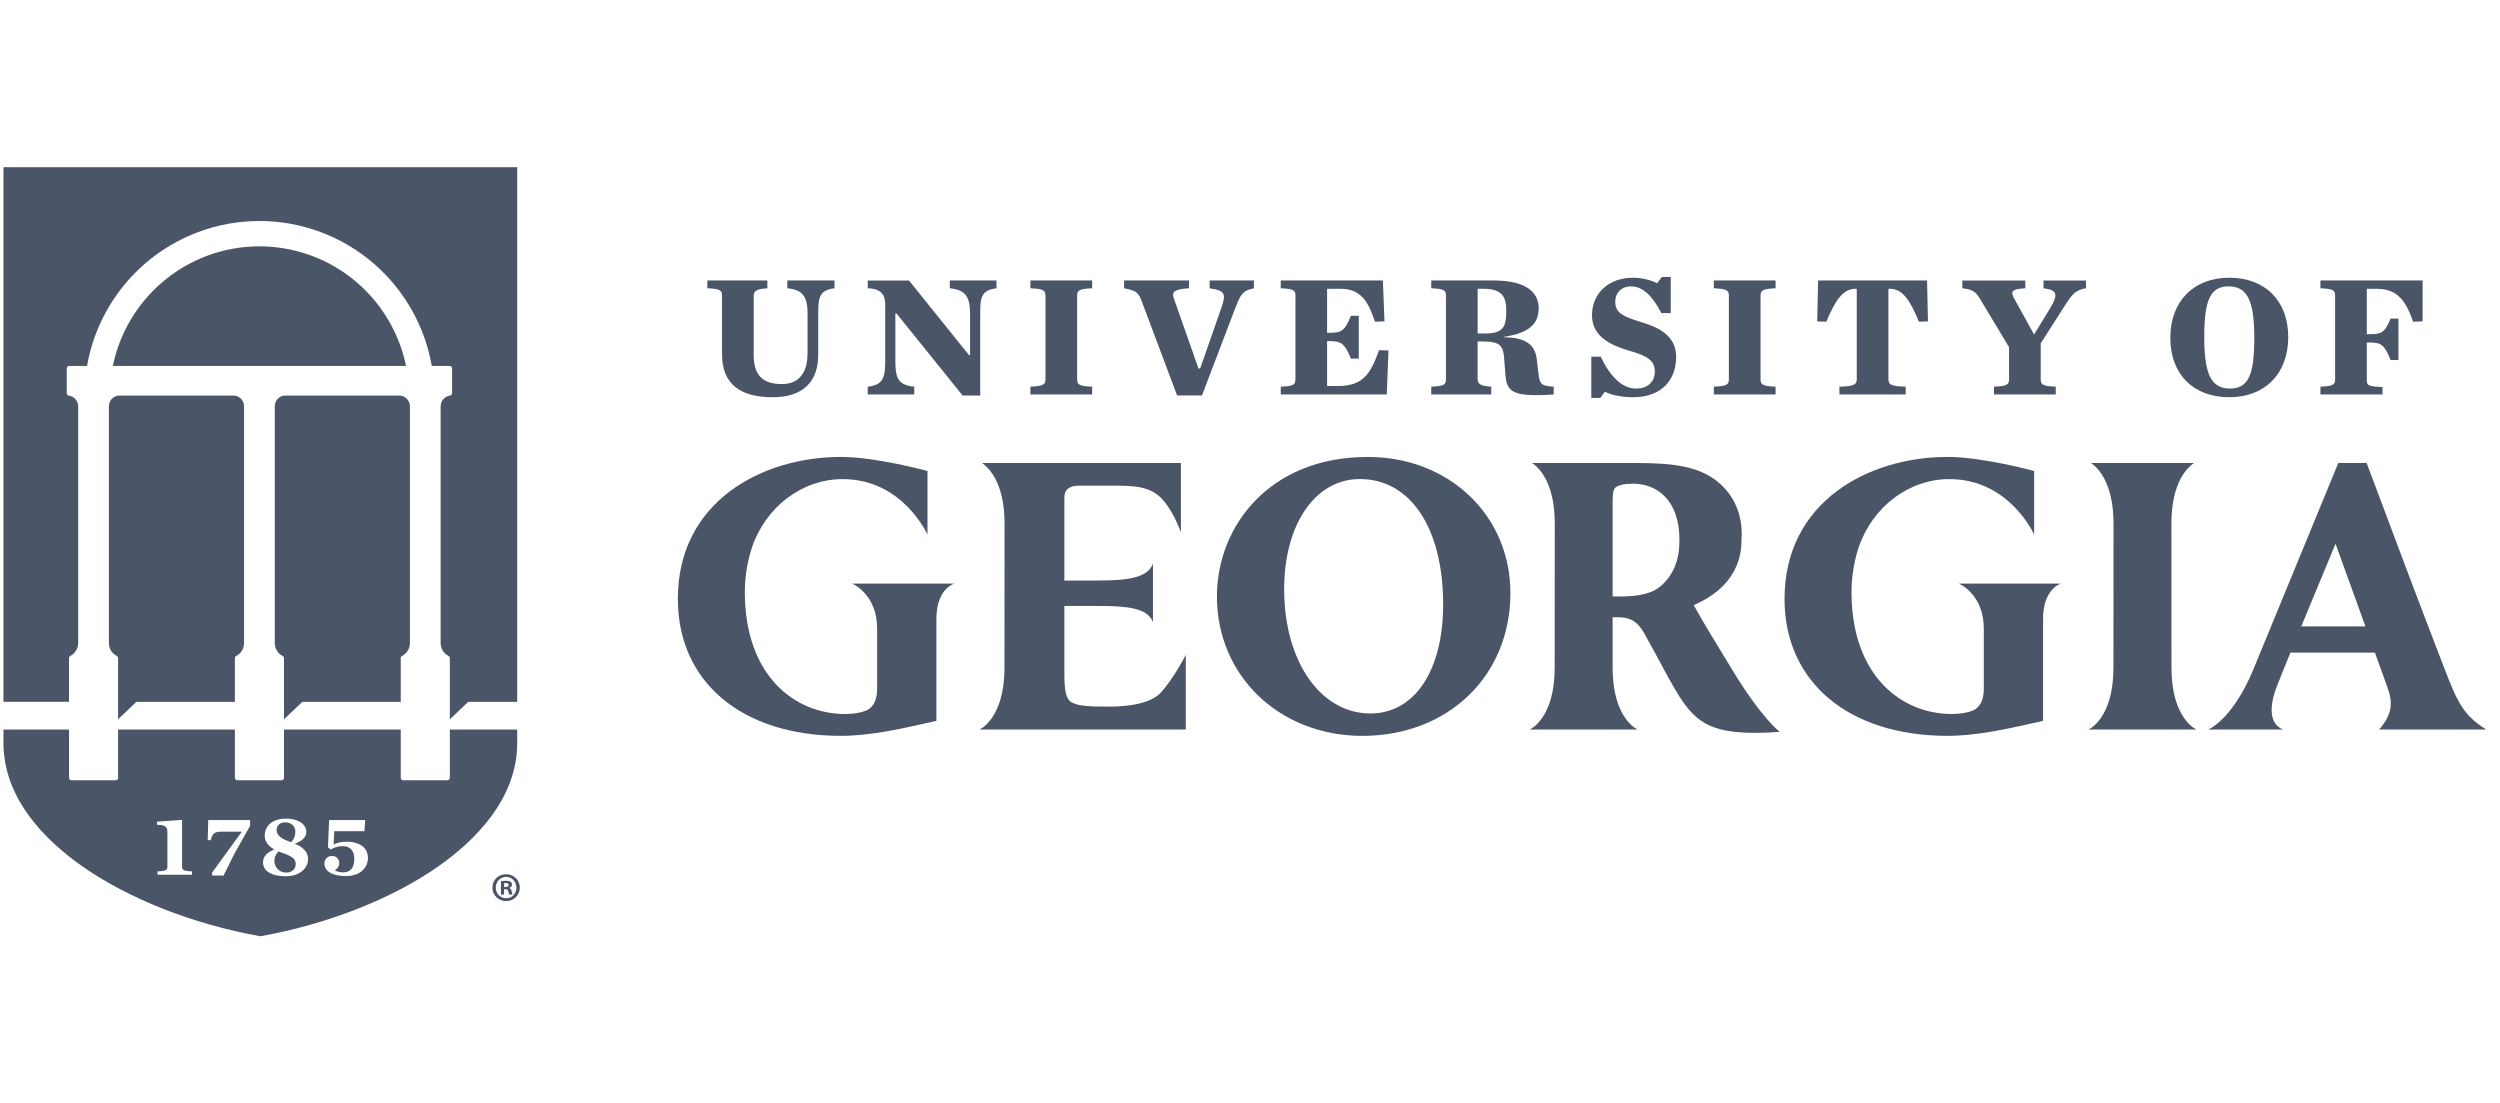 <svg xmlns="http://www.w3.org/2000/svg" fill="none" viewBox="0 0 145 64" height="64" width="145">
<g clip-path="url(#clip0_19561_84)">
<path fill="#4A5568" d="M79.34 26.503H79.325C73.585 26.503 70.581 30.572 70.581 34.592C70.581 39.202 74.21 42.68 79.02 42.68C83.994 42.68 87.604 39.198 87.604 34.4C87.604 29.898 84.051 26.503 79.34 26.503ZM83.703 35.054C83.703 38.897 82.047 41.381 79.483 41.381C76.585 41.381 74.481 38.35 74.481 34.176C74.481 30.414 76.282 27.785 78.861 27.785H78.877C81.809 27.785 83.703 30.638 83.703 35.054Z"></path>
<path fill="#4A5568" d="M54.311 35.91V41.809L53.695 41.947C52.249 42.273 50.449 42.679 48.777 42.679C43.029 42.679 39.315 39.56 39.315 34.734C39.315 29.078 44.214 26.502 48.767 26.502C50.824 26.502 53.794 27.319 53.794 27.319V31.008C53.794 31.008 52.367 27.788 48.878 27.788C46.536 27.788 44.42 29.381 43.612 31.753C43.343 32.583 43.2 33.476 43.2 34.335C43.2 39.224 46.121 41.412 49.016 41.412C49.45 41.412 50.031 41.341 50.366 41.143C50.701 40.936 50.873 40.53 50.873 39.938V36.453C50.873 34.443 49.422 33.848 49.422 33.848H55.361C55.361 33.848 54.31 34.11 54.31 35.91H54.311Z"></path>
<path fill="#4A5568" d="M118.498 35.91V41.809L117.883 41.947C116.437 42.273 114.637 42.679 112.965 42.679C107.217 42.679 103.503 39.56 103.503 34.734C103.503 29.078 108.402 26.502 112.954 26.502C115.012 26.502 117.982 27.319 117.982 27.319V31.008C117.982 31.008 116.555 27.788 113.066 27.788C110.724 27.788 108.608 29.381 107.8 31.753C107.53 32.583 107.388 33.476 107.388 34.335C107.388 39.224 110.309 41.412 113.204 41.412C113.637 41.412 114.219 41.341 114.554 41.143C114.889 40.936 115.061 40.53 115.061 39.938V36.453C115.061 34.443 113.61 33.848 113.61 33.848H119.548C119.548 33.848 118.497 34.11 118.497 35.91H118.498Z"></path>
<path fill="#4A5568" d="M64.183 40.982C63.168 40.982 62.615 40.951 62.223 40.769C61.806 40.594 61.733 40.048 61.733 38.965V35.145H63.633C65.351 35.145 66.526 35.242 66.872 36.075V32.693C66.544 33.522 65.422 33.67 63.633 33.67H61.733V28.844C61.733 28.394 62.017 28.169 62.584 28.169H64.877C66.283 28.169 66.973 28.402 67.548 29.11C68.124 29.817 68.493 30.881 68.493 30.881V26.854H56.953C57.316 27.097 58.263 27.959 58.263 30.352L58.259 38.733C58.259 41.695 56.812 42.312 56.812 42.312H68.775V37.983C68.775 37.983 68.133 39.26 67.347 40.15C66.56 41.039 64.483 40.982 64.183 40.982Z"></path>
<path fill="#4A5568" d="M97.408 31.319C97.408 32.505 97.057 33.359 96.306 34.006H96.305C95.855 34.403 95.096 34.595 93.986 34.595H93.533V29.035C93.533 28.594 93.578 28.38 93.69 28.28C93.871 28.131 94.219 28.055 94.72 28.055C96.019 28.055 97.407 28.913 97.407 31.318L97.408 31.319ZM100.464 38.838C99.781 37.717 98.746 36.041 98.234 35.093C99.333 34.635 101.007 33.568 101.007 31.327V31.322C101.015 31.212 101.02 31.099 101.02 30.983C101.02 29.632 100.438 28.485 99.379 27.756C98.401 27.099 97.203 26.855 94.96 26.855H88.865C89.229 27.098 90.176 27.959 90.176 30.353L90.172 38.734C90.172 41.696 88.725 42.313 88.725 42.313H94.98C94.98 42.313 93.533 41.695 93.533 38.734V35.8H93.858C94.563 35.8 94.967 36.046 95.35 36.703C95.587 37.124 95.815 37.546 96.038 37.956C96.475 38.761 97.038 39.835 97.449 40.464C98.419 41.947 99.354 42.592 102.331 42.497C102.331 42.497 102.838 42.479 103.225 42.446C103.225 42.446 102.206 41.706 100.464 38.84V38.838Z"></path>
<path fill="#4A5568" d="M127.393 42.312C127.393 42.312 125.946 41.694 125.946 38.733L125.942 30.352C125.942 27.959 126.89 27.097 127.252 26.854H121.274C121.637 27.097 122.584 27.959 122.584 30.352L122.58 38.733C122.58 41.695 121.133 42.312 121.133 42.312H127.392H127.393Z"></path>
<path fill="#4A5568" d="M144.201 42.312C142.876 41.491 142.519 40.707 141.757 38.723C140.472 35.406 138.699 30.686 137.298 26.943L137.264 26.854H135.622L130.705 38.801C130.166 40.135 129.202 41.743 128.09 42.312H132.415C131.488 41.925 131.699 40.711 132.079 39.754C132.152 39.553 132.452 38.812 132.845 37.852H137.746C138.139 38.941 138.438 39.768 138.48 39.889C138.789 40.76 138.762 41.414 137.994 42.312H144.2H144.201ZM133.473 36.33C134.407 34.068 135.461 31.538 135.461 31.538C135.461 31.538 136.373 34.056 137.196 36.33H133.473Z"></path>
<path fill="#4A5568" d="M41.878 20.548V17.152C41.878 16.841 41.777 16.75 41.026 16.72V16.268H44.507V16.72C44.01 16.75 43.715 16.821 43.715 17.152V20.598C43.715 21.774 44.253 22.276 45.338 22.276C45.775 22.276 46.12 22.155 46.373 21.904C46.688 21.593 46.839 21.161 46.839 20.397V18.237C46.839 17.273 46.627 16.81 45.663 16.719V16.267H48.402V16.719C47.499 16.83 47.458 17.272 47.458 18.237V20.568C47.458 22.104 46.617 23.039 44.811 23.039C43.005 23.039 41.878 22.336 41.878 20.548Z"></path>
<path fill="#4A5568" d="M51.992 18.177H51.931V20.91C51.931 21.884 52.053 22.337 53.027 22.427V22.88H50.328V22.427C51.231 22.327 51.343 21.895 51.343 20.91V17.675C51.343 17.143 51.151 16.741 50.328 16.721V16.269H52.723L56.203 20.599H56.264V18.238C56.264 17.273 56.052 16.811 55.088 16.72V16.268H57.797V16.72C56.894 16.831 56.853 17.273 56.853 18.238V22.939H55.829L51.993 18.177H51.992Z"></path>
<path fill="#4A5568" d="M59.764 22.427C60.514 22.396 60.637 22.306 60.637 21.995V17.152C60.637 16.841 60.514 16.75 59.764 16.72V16.268H63.346V16.72C62.594 16.75 62.473 16.841 62.473 17.152V21.995C62.473 22.306 62.594 22.396 63.346 22.427V22.878H59.764V22.427Z"></path>
<path fill="#4A5568" d="M66.182 17.373C66.019 16.951 65.837 16.841 65.197 16.72V16.268H68.962V16.72C68.079 16.77 67.957 16.951 68.079 17.293L69.51 21.371H69.611L70.808 17.945C71.112 17.072 71.112 16.861 70.159 16.72V16.268H72.726V16.72C72.036 16.861 71.945 17.102 71.621 17.936L69.713 22.938H68.272L66.183 17.372L66.182 17.373Z"></path>
<path fill="#4A5568" d="M74.283 22.427C75.034 22.396 75.136 22.306 75.136 21.995V17.152C75.136 16.841 75.034 16.75 74.283 16.72V16.268H80.208L80.3 18.639L79.752 18.66C79.356 17.525 78.97 16.75 77.733 16.75H76.972V19.302H77.124C77.773 19.302 77.997 19.212 78.352 18.318H78.809V20.8H78.352C77.997 19.906 77.773 19.785 77.124 19.785H76.972V22.387H77.632C79.113 22.387 79.519 21.594 79.986 20.308L80.533 20.328L80.432 22.88H74.283V22.427V22.427Z"></path>
<path fill="#4A5568" d="M85.702 21.995C85.702 22.326 85.996 22.396 86.493 22.427V22.878H83.013V22.427C83.764 22.396 83.865 22.306 83.865 21.995V17.152C83.865 16.841 83.764 16.75 83.013 16.72V16.268H86.615C88.644 16.268 89.243 17.042 89.243 17.876C89.243 18.711 88.786 19.303 87.244 19.534V19.564C88.665 19.574 89.06 20.127 89.141 20.891L89.222 21.614C89.294 22.287 89.395 22.387 90.115 22.427V22.88C89.72 22.91 89.385 22.92 89.081 22.92C87.599 22.92 87.376 22.538 87.315 21.745L87.254 20.971C87.214 20.007 87 19.805 85.956 19.805H85.702V21.996V21.995ZM86.108 19.342C87.153 19.342 87.366 19.011 87.366 18.007C87.366 17.183 87.082 16.75 86.037 16.75H85.703V19.342H86.109H86.108Z"></path>
<path fill="#4A5568" d="M92.296 20.688H92.844C93.361 21.793 94.061 22.537 94.903 22.537C95.654 22.537 95.979 22.045 95.979 21.573C95.979 20.93 95.614 20.669 94.518 20.348C93.391 20.016 92.336 19.514 92.336 18.278C92.336 17.042 93.27 16.108 94.721 16.108C95.238 16.108 95.806 16.258 96.111 16.429L96.385 16.067H96.903V18.157H96.355C95.868 17.203 95.3 16.61 94.599 16.61C94.052 16.61 93.686 16.981 93.686 17.494C93.686 18.136 94.082 18.347 95.238 18.699C96.172 18.98 97.217 19.452 97.217 20.698C97.217 21.945 96.466 23.039 94.711 23.039C94.163 23.039 93.483 22.939 93.087 22.718L92.814 23.079H92.296V20.688Z"></path>
<path fill="#4A5568" d="M99.403 22.427C100.154 22.396 100.275 22.306 100.275 21.995V17.152C100.275 16.841 100.154 16.75 99.403 16.72V16.268H102.984V16.72C102.234 16.75 102.111 16.841 102.111 17.152V21.995C102.111 22.306 102.234 22.396 102.984 22.427V22.878H99.403V22.427Z"></path>
<path fill="#4A5568" d="M106.688 22.427C107.529 22.407 107.692 22.306 107.692 21.995V16.75H107.611C106.87 16.75 106.434 17.463 105.926 18.66L105.398 18.639L105.45 16.268H111.77L111.822 18.639L111.294 18.66C110.796 17.424 110.351 16.75 109.609 16.75H109.528V21.995C109.528 22.306 109.691 22.407 110.532 22.427V22.878H106.687V22.427H106.688Z"></path>
<path fill="#4A5568" d="M118.919 17.856C119.386 17.082 119.326 16.811 118.523 16.721V16.269H120.989V16.721C120.38 16.811 120.177 17.073 119.741 17.755L118.361 19.916V21.995C118.361 22.307 118.484 22.397 119.234 22.427V22.879H115.652V22.427C116.404 22.397 116.525 22.307 116.525 21.995V20.137L114.841 17.334C114.597 16.932 114.435 16.791 113.816 16.721V16.269H117.469V16.721C116.607 16.761 116.618 16.942 116.84 17.344L117.977 19.403L118.921 17.857L118.919 17.856Z"></path>
<path fill="#4A5568" d="M125.879 19.594C125.879 17.474 127.229 16.108 129.298 16.108C131.368 16.108 132.718 17.434 132.718 19.553C132.718 21.672 131.368 23.039 129.298 23.039C127.229 23.039 125.879 21.724 125.879 19.594ZM130.749 19.573C130.749 17.423 130.334 16.61 129.257 16.61C128.181 16.61 127.847 17.423 127.847 19.573C127.847 21.724 128.263 22.537 129.339 22.537C130.414 22.537 130.749 21.734 130.749 19.573Z"></path>
<path fill="#4A5568" d="M134.585 22.427C135.335 22.396 135.437 22.306 135.437 21.995V17.152C135.437 16.841 135.335 16.75 134.585 16.72V16.268H140.51V18.639L139.962 18.66C139.536 17.454 139.069 16.75 137.831 16.75H137.274V19.383H137.446C138.095 19.383 138.319 19.312 138.654 18.479H139.111V20.88H138.654C138.299 19.986 138.096 19.866 137.446 19.866H137.274V21.996C137.274 22.327 137.284 22.418 138.187 22.448V22.88H134.585V22.427V22.427Z"></path>
<path fill="#4A5568" d="M14.155 23.566V37.297C14.155 37.613 13.981 37.899 13.701 38.045C13.653 38.071 13.623 38.118 13.623 38.172V40.707H7.913L6.849 41.718V38.175C6.849 38.121 6.82 38.071 6.771 38.045C6.491 37.902 6.316 37.614 6.316 37.297V23.54C6.33 23.234 6.559 22.984 6.853 22.944H13.611C13.92 22.986 14.155 23.253 14.155 23.566Z"></path>
<path fill="#4A5568" d="M23.549 21.224H6.545C6.924 19.368 7.921 17.66 9.36 16.412C10.935 15.04 12.957 14.287 15.046 14.287C17.135 14.287 19.156 15.041 20.735 16.412C22.172 17.66 23.171 19.368 23.55 21.224H23.549Z"></path>
<path fill="#4A5568" d="M23.775 23.566V37.297C23.775 37.613 23.601 37.899 23.32 38.045C23.273 38.071 23.243 38.118 23.243 38.172V40.707H17.535L16.471 41.718V38.175C16.471 38.121 16.44 38.071 16.39 38.045C16.11 37.902 15.936 37.614 15.936 37.297V23.54C15.95 23.234 16.179 22.984 16.473 22.944H23.231C23.539 22.986 23.775 23.253 23.775 23.566Z"></path>
<path fill="#4A5568" d="M26.091 42.311V45.114C26.091 45.194 26.025 45.257 25.945 45.257H23.386C23.306 45.257 23.243 45.193 23.243 45.114V42.311H16.471V45.114C16.471 45.194 16.405 45.257 16.325 45.257H13.767C13.686 45.257 13.623 45.193 13.623 45.114V42.311H6.849V45.114C6.849 45.194 6.785 45.257 6.705 45.257H4.147C4.067 45.257 4.004 45.193 4.004 45.114V42.311H0.201V43.1C0.201 46.348 2.67 48.767 4.743 50.225C7.447 52.129 11.209 53.608 15.1 54.303C18.991 53.608 22.753 52.129 25.457 50.225C27.528 48.767 29.998 46.347 29.998 43.1V42.311H26.091ZM11.14 50.736H9.135V50.541C9.524 50.527 9.71 50.484 9.71 50.298V48.272C9.71 48.119 9.682 48.027 9.616 47.961C9.531 47.88 9.388 47.843 9.145 47.843H9.109V47.655L10.56 47.554V50.298C10.56 50.484 10.746 50.526 11.14 50.541V50.736ZM14.506 47.899L13.612 49.486L12.966 50.782H12.304V50.608L14.007 48.264L14.028 48.236H12.878C12.421 48.236 12.32 48.346 12.228 48.728H12.047L12.078 47.565H14.506V47.899ZM16.601 50.824C15.745 50.824 15.256 50.527 15.256 50.011C15.256 49.694 15.466 49.448 15.88 49.286L15.916 49.272L15.883 49.253C15.533 49.05 15.354 48.786 15.354 48.473C15.354 47.87 15.838 47.481 16.59 47.481C17.398 47.481 17.768 47.877 17.768 48.242C17.768 48.534 17.556 48.761 17.139 48.918L17.094 48.934L17.136 48.95C17.628 49.162 17.868 49.447 17.868 49.827C17.868 50.395 17.324 50.823 16.601 50.823V50.824ZM20.075 50.812C19.288 50.812 18.817 50.541 18.817 50.084C18.817 49.821 19 49.646 19.271 49.646C19.543 49.646 19.677 49.858 19.677 50.068C19.677 50.244 19.559 50.398 19.441 50.457L19.416 50.471L19.439 50.487C19.512 50.544 19.733 50.598 19.887 50.598C20.327 50.598 20.551 50.334 20.551 49.81C20.551 49.342 20.307 49.076 19.882 49.076C19.599 49.076 19.408 49.146 19.18 49.271L19.022 49.146L19.088 47.563H21.184L21.135 48.208H19.387L19.35 48.952L19.347 48.983L19.375 48.971C19.611 48.863 19.837 48.818 20.127 48.818C20.713 48.818 21.34 49.067 21.34 49.765C21.34 50.269 20.945 50.811 20.076 50.811L20.075 50.812Z"></path>
<path fill="#4A5568" d="M29.998 9.696V40.707H27.155V40.71L26.091 41.718V38.175C26.091 38.121 26.06 38.071 26.013 38.045C25.73 37.902 25.556 37.614 25.556 37.297V23.54C25.569 23.236 25.799 22.987 26.097 22.944C26.167 22.935 26.222 22.874 26.222 22.803V21.368C26.222 21.288 26.156 21.225 26.079 21.225H25.043C24.647 18.935 23.459 16.834 21.697 15.303C19.853 13.702 17.49 12.818 15.045 12.818C12.6 12.818 10.237 13.701 8.395 15.303C6.633 16.834 5.444 18.935 5.048 21.225H4.014C3.934 21.225 3.871 21.289 3.871 21.368V22.803C3.871 22.873 3.923 22.934 3.993 22.946C4.302 22.988 4.534 23.255 4.534 23.565V37.296C4.534 37.612 4.36 37.898 4.08 38.044C4.032 38.07 4.002 38.118 4.002 38.171V40.706H0.201V9.696H29.998Z"></path>
<path fill="#4A5568" d="M17.151 50.108C17.151 50.412 16.932 50.61 16.595 50.61C16.173 50.61 15.914 50.264 15.914 49.946C15.914 49.736 15.984 49.559 16.14 49.394L16.148 49.385L16.161 49.39C16.211 49.413 16.27 49.434 16.331 49.451C16.936 49.651 17.151 49.823 17.151 50.108Z"></path>
<path fill="#4A5568" d="M17.13 48.242C17.13 48.475 17.06 48.654 16.89 48.844L16.881 48.854L16.872 48.849C16.453 48.696 16.043 48.515 16.043 48.14C16.043 47.847 16.283 47.694 16.518 47.694C16.891 47.694 17.131 47.909 17.131 48.241L17.13 48.242Z"></path>
<path fill="#4A5568" d="M30.149 51.479C30.149 51.919 29.804 52.263 29.356 52.263C28.908 52.263 28.558 51.919 28.558 51.479C28.558 51.038 28.912 50.704 29.356 50.704C29.8 50.704 30.149 51.05 30.149 51.479ZM28.756 51.479C28.756 51.824 29.011 52.098 29.361 52.098C29.71 52.098 29.951 51.824 29.951 51.484C29.951 51.144 29.701 50.861 29.356 50.861C29.011 50.861 28.756 51.139 28.756 51.479ZM29.234 51.885H29.054V51.111C29.125 51.096 29.224 51.087 29.352 51.087C29.498 51.087 29.564 51.111 29.621 51.144C29.664 51.176 29.697 51.237 29.697 51.313C29.697 51.398 29.631 51.465 29.536 51.492V51.502C29.612 51.531 29.655 51.587 29.677 51.691C29.701 51.809 29.715 51.857 29.734 51.885H29.541C29.517 51.857 29.503 51.785 29.479 51.696C29.465 51.611 29.418 51.574 29.319 51.574H29.234V51.886V51.885ZM29.238 51.446H29.323C29.423 51.446 29.503 51.413 29.503 51.333C29.503 51.261 29.451 51.215 29.338 51.215C29.29 51.215 29.258 51.219 29.238 51.224V51.446Z"></path>
</g>
<defs>
<clipPath id="clip0_19561_84">
<rect transform="translate(0.2 9.696)" fill="white" height="44.607" width="144"></rect>
</clipPath>
</defs>
</svg>
